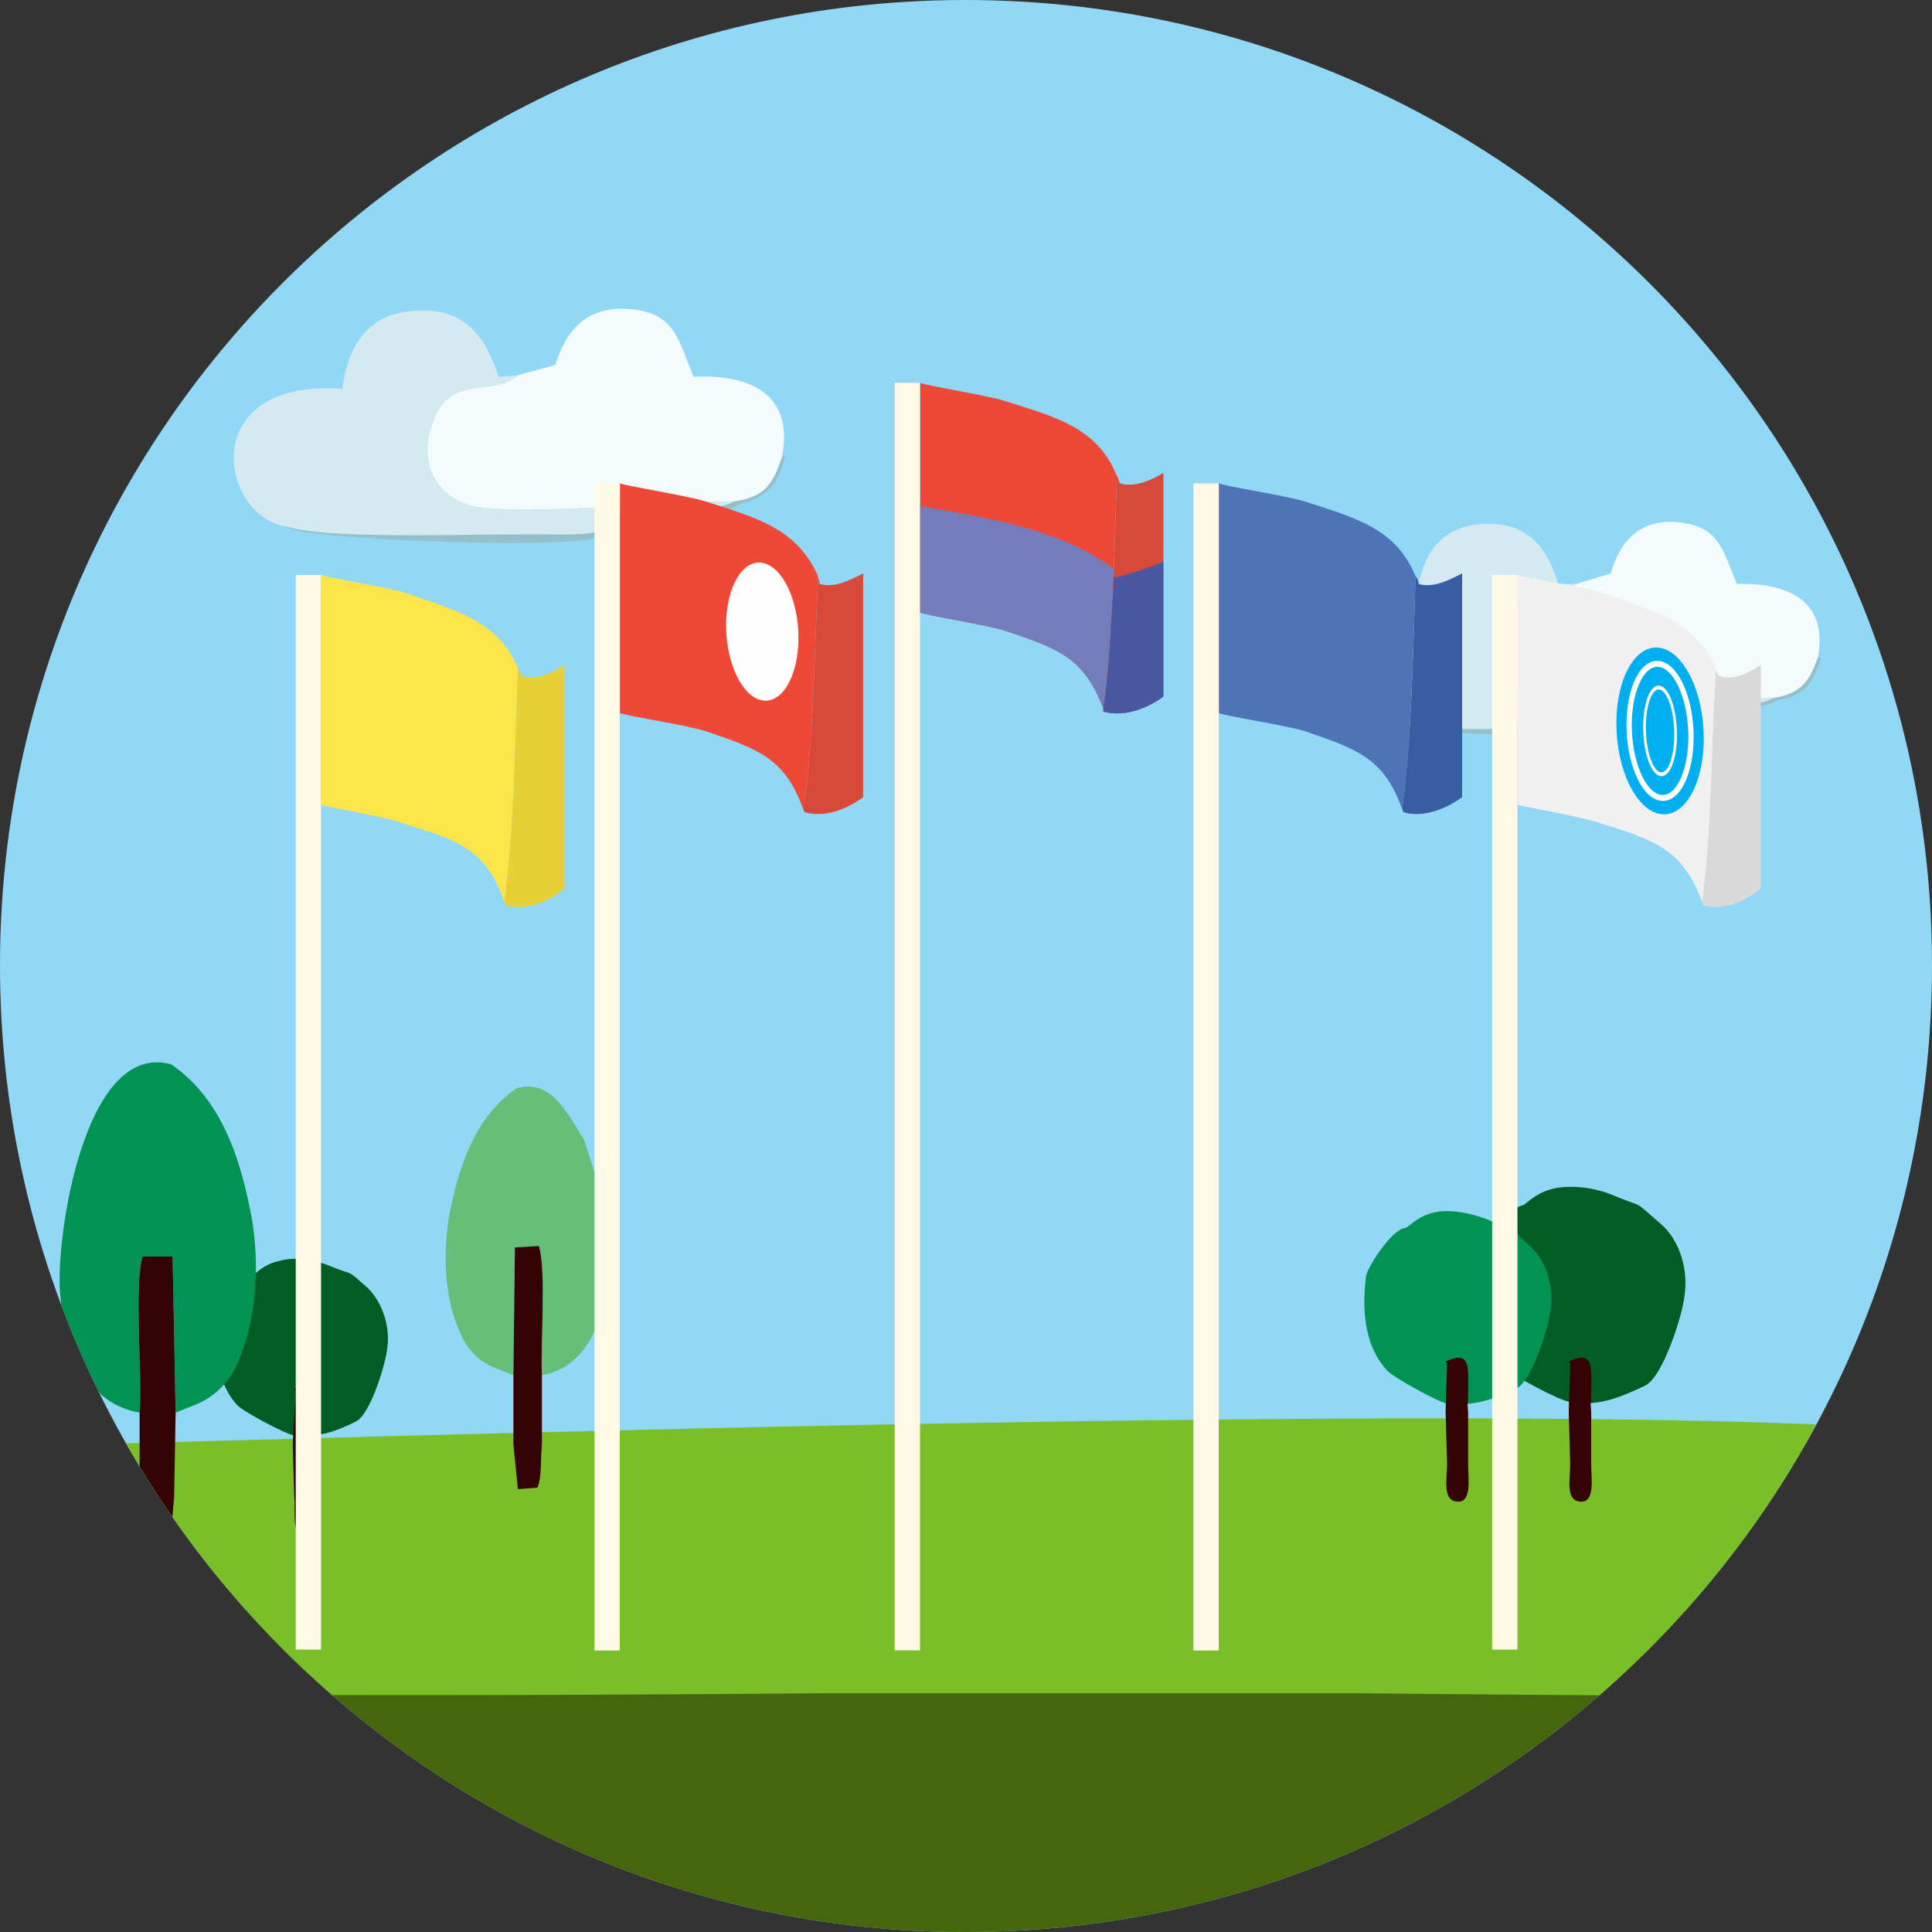 <?xml version="1.0" encoding="UTF-8"?>
<!DOCTYPE svg PUBLIC "-//W3C//DTD SVG 1.1//EN" "http://www.w3.org/Graphics/SVG/1.1/DTD/svg11.dtd">
<!-- Creator: CorelDRAW X8 -->
<svg xmlns="http://www.w3.org/2000/svg" xml:space="preserve" width="31.306mm" height="31.306mm" version="1.1" style="shape-rendering:geometricPrecision; text-rendering:geometricPrecision; image-rendering:optimizeQuality; fill-rule:evenodd; clip-rule:evenodd"
viewBox="0 0 1287 1287"
 xmlns:xlink="http://www.w3.org/1999/xlink">
 <rect x="0" y="0" width="1287" height="1287" fill="#333333" stroke="none"/>
 <defs>
  <style type="text/css">
   <![CDATA[
    .str0 {stroke:#FEFEFE;stroke-width:4.11}
    .fil23 {fill:none}
    .fil15 {fill:#FEFEFE}
    .fil13 {fill:#EF4837}
    .fil11 {fill:#FCE449}
    .fil20 {fill:#F0F0F0}
    .fil14 {fill:#D74A39}
    .fil12 {fill:#E8CF35}
    .fil21 {fill:#D9D9D9}
    .fil16 {fill:#737DBC}
    .fil18 {fill:#4E73B7}
    .fil17 {fill:#4A58A4}
    .fil19 {fill:#375EA4}
    .fil22 {fill:#00AFEF}
    .fil9 {fill:#019353}
    .fil8 {fill:#025D25}
    .fil7 {fill:#350304}
    .fil1 {fill:#45660C}
    .fil6 {fill:#64BF79}
    .fil2 {fill:#7ABF28}
    .fil3 {fill:#95C0C9}
    .fil5 {fill:#D3EAF0}
    .fil4 {fill:#F4FBFC}
    .fil10 {fill:#FDF9E5}
    .fil0 {fill:#91D8F7}
   ]]>
  </style>
   <clipPath id="id0">
    <path d="M643 0c356,0 644,288 644,643 0,356 -288,644 -644,644 -355,0 -643,-288 -643,-644 0,-355 288,-643 643,-643z"/>
   </clipPath>
 </defs>
 <g id="Слой_x0020_1">
  <path class="fil0" d="M643 0c356,0 644,288 644,643 0,356 -288,644 -644,644 -355,0 -643,-288 -643,-644 0,-355 288,-643 643,-643z"/>
  <g style="clip-path:url(#id0)">
   <g id="_1488915087360">
    <path id="1" class="fil1" d="M1372 1067c-19,11 -431,5 -466,5 -59,0 -119,0 -179,0 -60,0 -120,0 -180,0 -28,0 -521,5 -537,-5l2 287c19,6 680,2 727,2l610 0c21,0 24,-266 23,-289z"/>
    <path class="fil2" d="M9 963l1 160c16,10 509,5 537,5 60,0 120,0 180,0 60,0 120,0 179,0 35,0 447,6 467,-5l-1 -155c-92,-49 -1262,-5 -1363,-5z"/>
    <path class="fil3" d="M521 304c-6,18 -11,27 -32,30 -17,10 -54,0 -68,4 -21,16 -17,18 -49,18 -45,-1 -151,4 -180,-5 3,8 191,16 210,6 14,-8 14,-19 33,-18 8,1 45,4 54,-1 5,-4 11,-2 22,-11 6,-4 10,-15 12,-23l-2 0z"/>
    <path class="fil4" d="M345 250c-16,15 -46,-2 -57,32 -11,31 7,53 32,56 40,5 121,-4 169,-4 21,-3 26,-12 32,-30 8,-41 -21,-55 -59,-53 -10,-24 -12,-42 -41,-45 -30,-3 -44,14 -51,37l-25 7z"/>
    <path class="fil5" d="M192 351c29,9 135,4 180,5 32,0 28,-2 49,-18 14,-4 51,6 68,-4 -48,0 -129,9 -169,4 -25,-3 -43,-25 -32,-56 11,-34 41,-17 57,-32l-13 1c-8,-26 -22,-46 -54,-44 -32,1 -46,22 -50,52 -98,-7 -82,86 -36,92z"/>
    <path class="fil6" d="M389 759c10,32 19,51 16,91 -3,32 -15,61 -44,66 -1,-22 3,-69 -2,-86l-16 1 -1 85 -13 -5c-9,-4 -16,-10 -21,-20 -12,-24 -13,-54 -9,-80 6,-31 16,-66 45,-86 24,-7 35,19 45,34z"/>
    <path class="fil7" d="M361 916l0 5 0 41c-1,10 0,22 -3,29l-13 1 -3 -30 0 -46 1 -85 16 -1c5,17 1,64 2,86z"/>
    <path class="fil8" d="M219 843c19,8 10,1 26,15 10,10 15,26 13,40 -1,10 -11,44 -21,49 -14,7 -26,11 -42,9 -5,-1 -32,-15 -37,-20 -10,-11 -16,-28 -13,-58 1,-5 16,-28 24,-29 2,-1 7,-7 17,-9 10,-3 23,-1 33,3z"/>
    <path class="fil7" d="M196 925l1 2 -2 35 1 35c1,10 -2,24 6,27 13,3 9,-16 9,-25l1 -38c-1,-15 0,1 -1,-14 0,-17 3,-30 -15,-22z"/>
    <path class="fil9" d="M40 861c3,39 18,74 53,80 2,-27 -4,-83 2,-104l20 0 2 104 15 -6c11,-5 19,-13 25,-24 14,-30 16,-66 11,-98 -7,-38 -19,-80 -54,-104 -58,-16 -77,116 -74,152z"/>
    <path class="fil7" d="M93 941l0 7 0 49c1,12 0,27 3,35l17 1 3 -36 1 -56 -2 -104 -20 0c-6,21 0,77 -2,104z"/>
    <path class="fil8" d="M1074 796c24,10 12,2 32,19 13,11 19,31 16,49 -1,11 -14,53 -26,59 -17,8 -31,14 -50,11 -7,-1 -40,-18 -46,-25 -12,-13 -20,-34 -15,-70 0,-7 19,-34 29,-36 2,0 8,-8 20,-11 12,-3 28,-1 40,4z"/>
    <path class="fil7" d="M1045 907l1 1 -1 33 1 34c0,9 -3,23 5,25 12,3 9,-15 9,-23l0 -36c-1,-14 0,1 0,-13 0,-17 2,-29 -15,-21z"/>
    <path class="fil9" d="M990 812c21,9 11,1 28,17 12,10 17,27 15,43 -1,10 -12,48 -23,53 -15,7 -28,12 -46,10 -6,-1 -35,-17 -40,-22 -11,-12 -18,-31 -14,-63 1,-6 17,-31 26,-32 2,0 7,-7 18,-10 11,-3 25,0 36,4z"/>
    <path class="fil7" d="M963 907l1 1 -1 33 1 34c0,9 -3,23 5,25 12,3 9,-15 9,-23l0 -36c-1,-14 0,1 0,-13 0,-17 2,-29 -15,-21z"/>
    <path class="fil3" d="M1211 438c-6,16 -11,24 -30,27 -15,9 -49,0 -62,4 -19,14 -15,16 -44,16 -41,-1 -138,4 -164,-4 3,7 174,14 191,5 13,-7 13,-18 30,-16 8,1 41,3 49,-2 5,-3 11,-1 21,-9 5,-4 9,-14 11,-21l-2 0z"/>
    <path class="fil4" d="M1050 389c-14,13 -41,-2 -52,29 -9,28 7,48 29,51 37,5 111,-4 154,-4 19,-3 24,-11 30,-27 7,-37 -19,-50 -54,-49 -9,-21 -11,-38 -38,-41 -27,-3 -40,13 -46,34l-23 7z"/>
    <path class="fil5" d="M911 481c26,8 123,3 164,4 29,0 25,-2 44,-16 13,-4 47,5 62,-4 -43,0 -117,9 -154,4 -22,-3 -38,-23 -29,-51 11,-31 38,-16 52,-29l-12 0c-7,-23 -19,-41 -49,-40 -29,1 -42,20 -45,48 -89,-6 -75,78 -33,84z"/>
    <rect class="fil10" x="197" y="383" width="16.857" height="715.847"/>
    <rect class="fil10" x="396" y="322" width="16.857" height="777.46"/>
    <rect class="fil10" x="596" y="255" width="16.857" height="844.376"/>
    <rect class="fil10" x="795" y="322" width="16.857" height="777.46"/>
    <rect class="fil10" x="994" y="383" width="16.857" height="715.847"/>
    <path class="fil11" d="M336 601c-12,-35 -30,-41 -66,-52 -12,-5 -52,-11 -56,-13l0 -153c4,2 44,8 56,12 35,12 62,19 75,50 -2,63 -3,111 -9,156z"/>
    <path class="fil12" d="M376 443l0 149c-15,12 -30,14 -39,11l-1 -2c6,-45 7,-93 9,-156 1,2 2,4 2,5 10,4 21,-2 29,-7z"/>
    <path class="fil13" d="M535 539c-12,-34 -30,-40 -65,-52 -13,-4 -52,-10 -57,-12l0 -153c5,2 44,8 57,12 34,11 61,18 75,50 -3,62 -3,111 -10,155z"/>
    <path class="fil14" d="M575 382l0 149c-15,11 -29,13 -39,10l-1 -2c7,-44 7,-93 10,-155 0,1 1,3 1,5 10,3 21,-3 29,-7z"/>
    <ellipse class="fil15" transform="matrix(1 -0 0.047 1 507.798 420.74)" rx="24" ry="46"/>
    <path class="fil13" d="M735 472c-13,-34 -30,-40 -66,-52 -13,-4 -52,-10 -56,-12l0 -153c4,2 43,8 56,12 35,11 62,18 75,50 -2,62 -3,111 -9,155z"/>
    <path class="fil16" d="M735 472c-13,-34 -30,-40 -66,-52 -13,-4 -52,-10 -56,-12l0 -71c44,8 93,15 129,42 -1,34 -3,65 -7,93z"/>
    <path class="fil14" d="M775 315l0 149c-15,11 -30,13 -40,10l0 -2c6,-44 7,-93 9,-155 1,1 1,3 2,5 9,3 21,-2 29,-7z"/>
    <path class="fil17" d="M775 374l0 90c-15,11 -30,13 -40,10l0 -2c4,-27 5,-55 7,-87 11,-3 22,-6 33,-11z"/>
    <path class="fil18" d="M934 539c-12,-34 -30,-40 -65,-52 -13,-4 -53,-10 -57,-12l0 -153c4,2 44,8 57,12 34,11 61,18 74,50 -2,62 -3,111 -9,155z"/>
    <path class="fil19" d="M974 382l0 149c-15,11 -30,13 -39,10l-1 -2c6,-44 7,-93 9,-155 1,1 2,3 2,5 10,3 21,-3 29,-7z"/>
    <path class="fil20" d="M1134 601c-13,-35 -31,-41 -66,-52 -13,-5 -52,-11 -57,-13l0 -153c5,2 44,8 57,12 34,12 61,19 75,50 -3,63 -3,111 -9,156z"/>
    <path class="fil21" d="M1173 443l0 149c-15,12 -29,14 -39,11l0 -2c6,-45 6,-93 9,-156 0,2 1,4 2,5 9,4 20,-2 28,-7z"/>
    <ellipse class="fil22" transform="matrix(1.208 -0 0.057 1.208 1105.85 486.887)" rx="24" ry="46"/>
    <ellipse class="fil23 str0" transform="matrix(0.855 -0 0.04 0.971 1105.85 486.887)" rx="24" ry="46"/>
    <ellipse class="fil23 str0" transform="matrix(0.43 -0 0.02 0.628 1105.85 486.887)" rx="24" ry="46"/>
   </g>
  </g>
  <path class="fil23" d="M643 0c356,0 644,288 644,643 0,356 -288,644 -644,644 -355,0 -643,-288 -643,-644 0,-355 288,-643 643,-643z"/>
 </g>
</svg>
